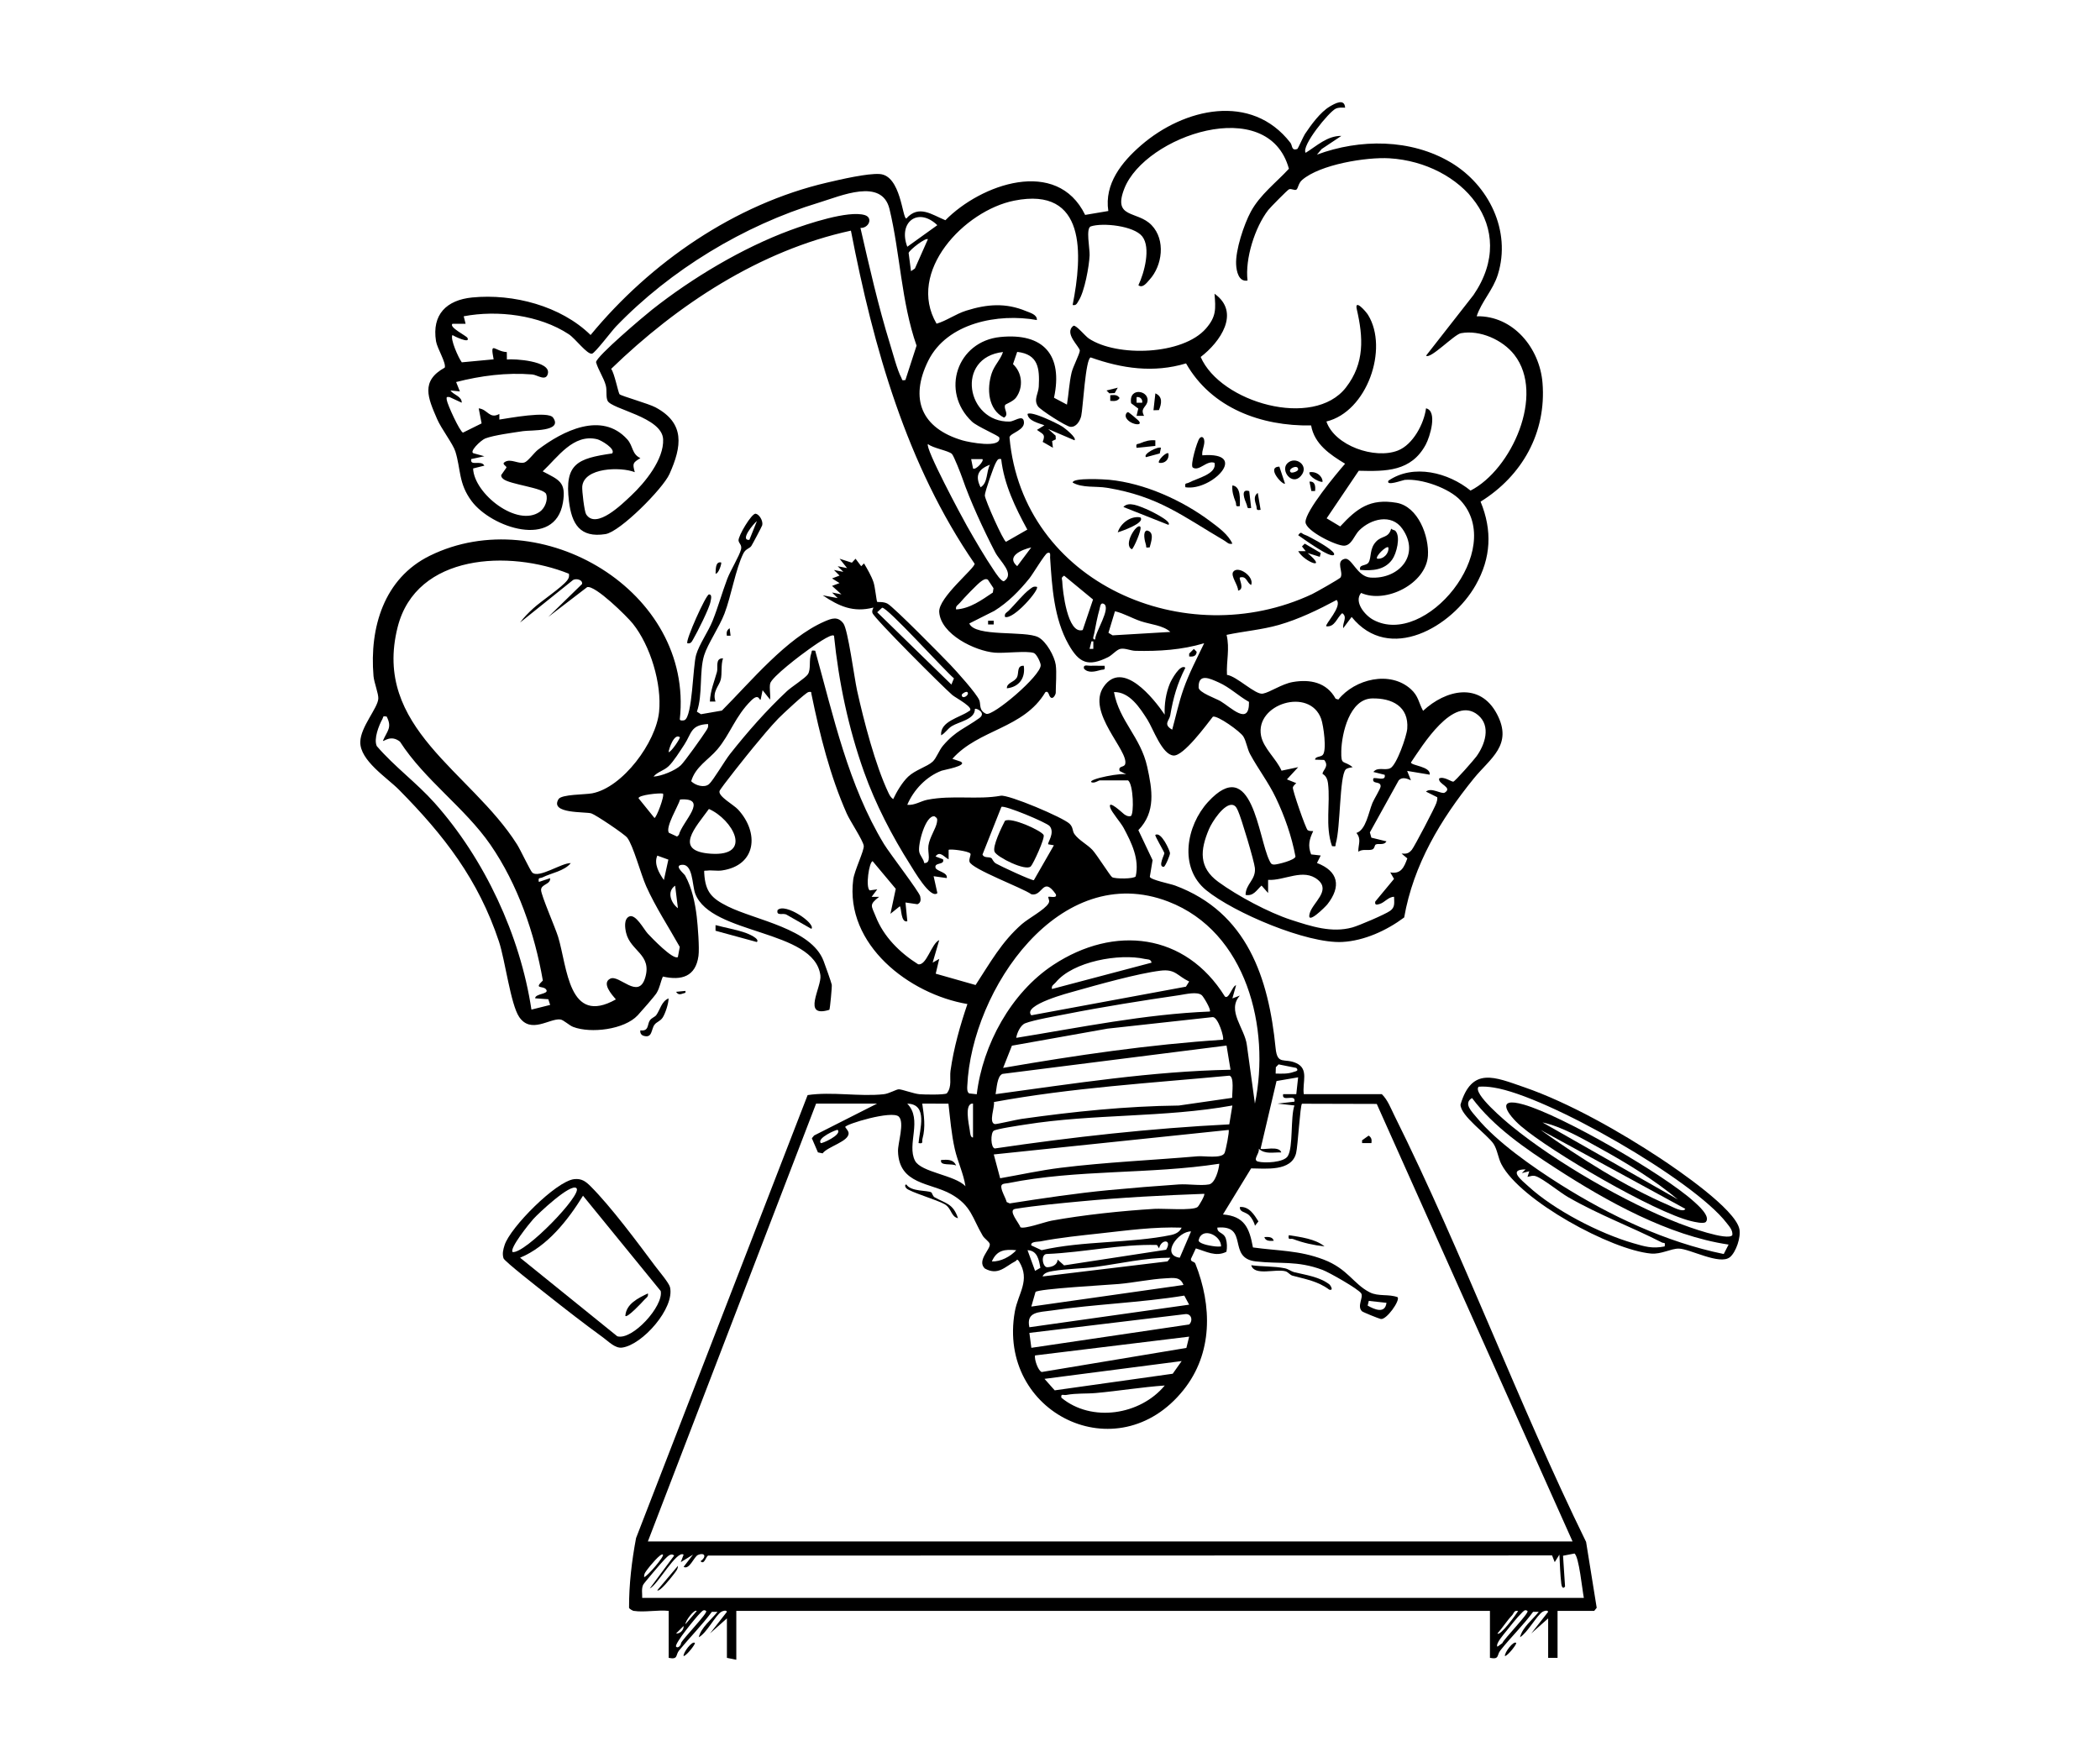 <?xml version="1.0" encoding="UTF-8"?>
<svg id="Capa_1" xmlns="http://www.w3.org/2000/svg" version="1.1" viewBox="0 0 520.85 437.11">
  <!-- Generator: Adobe Illustrator 29.1.0, SVG Export Plug-In . SVG Version: 2.1.0 Build 142)  -->
  <path d="M157.2,399.63c-.23-.04-1.11-.5-1.18-.79-.02-5.79.67-11.61,1.74-17.3l42.55-109.88c6.01-.91,12.93.44,18.89-.22,1.35-.15,3.13-1.23,3.73-1.22.8,0,3.65,1.09,5.13,1.22,1.14.1,6.14.2,6.77-.21,1.34-1.66.67-3.8.92-5.61.8-5.68,2.36-11.14,4.19-16.55-14.42-2.44-30.39-14.72-28.32-30.88.29-2.24,2.78-7.27,2.61-8.39-.22-1.4-3.35-6.04-4.21-7.97-4.14-9.35-6.67-19.49-8.73-29.5-.18-.48.22-.82-.75-.66-.69.11-6.52,5.57-7.46,6.53-2.04,2.11-4.37,4.95-6.27,7.24-1.1,1.32-8.17,10.14-8.35,10.8-.36,1.32,3.52,3.4,4.6,4.58,5.29,5.75,4.57,13.86-4,15.11-1.22.18-2.56-.12-3.7.04-.7.1-.75-.27-.69.7.28,4.66,1.91,6.22,5.82,8.17,6.88,3.43,20.71,5.51,23.77,13.52.38,1,1.91,5.26,2.04,5.93.08.39-.43,5.96-.6,6.21-6.97,2.13-1.84-5.66-2.22-8.55-1.53-11.48-27.08-9.94-31.04-20.25-.82-2.14-.5-7.74-3.58-7.13-1.57.31.81,2.15,1.08,2.64,1.67,3.05,2.46,6.72,2.87,10.18.25,2.13.7,7.8.43,9.74-.7,5.14-4.2,6.16-8.83,5.12-.63,1.43-.71,2.65-1.55,4.07-.45.76-3.88,4.67-4.7,5.55-3.31,3.54-11.6,4.54-15.98,2.88-1.04-.39-2.4-1.77-3.23-1.86-2.66-.29-7.27,3.65-10.17-.6-2.13-3.12-3.49-14.1-5.03-18.74-5.12-15.38-13.6-26.32-24.81-37.66-2.95-2.98-9.68-7.23-9.58-11.85.08-3.75,4.34-8.38,4.47-10.73.07-1.24-1.05-3.98-1.19-5.61-1.02-12.02,2.59-24.24,13.96-29.84,27.55-13.57,65.51,8.75,62.01,40.57,0,.41.94.31,1.15.22,2.01-.83,2.06-13.36,2.9-16.21.77-2.64,2.98-5.68,4.1-8.48,1.36-3.4,2.33-6.95,3.62-10.36.79-2.09,3.04-5.75,3.42-7.34.26-1.1-.54-1.45-.62-2.17-.13-1.1,3.27-6.83,4.25-6.66.91.16,1.89,1.81,1.62,2.87-.07.28-2.38,4.64-2.7,5.14-.41.63-1.4.67-1.99,1.87-1.91,3.86-2.99,10.5-4.67,14.9-1.29,3.38-4.16,7.5-5.04,10.34-1.26,4.06-.31,9.76-1.8,13.99l1.01.63,5.19-.9c7.14-7.15,16.04-18.01,25.44-22.1,1.8-.78,3.31-1.36,4.69.48,1.15,1.53,2.72,13.57,3.4,16.64,1.66,7.49,4.51,18.49,7.76,25.34.31.66.59,1.17,1.19,1.61.86-1.83,2.25-4.19,3.73-5.59,1.78-1.68,4.73-2.47,6.07-3.72.95-.89,1.57-2.8,2.56-3.96,3.16-3.71,5.49-4.3,9.01-6.84,1.83-1.32-.8-2.57-1.1-2.26.03,2.61-3.91,3.13-5.75,4.27-1,.62-1.59,1.72-2.63,2.26-.29-3.48,4.58-4.36,6.86-5.96,1.85-.7-3.26-3.32-4.09-4.04-2.35-2.04-19.35-18.99-19.79-20.33-.18-.53.06-.89.24-1.36-4.98,1.29-8.52-.3-12.59-3.04l3.72.7-1.4-1.39,2.33.46-2.33-2.1,1.86-.7-1.86-1.16,1.86-.7-1.39-1.39,2.33.46-1.4-1.39,2.33.46-1.86-2.32,3.05.98.91-.98,1.4,1.86.7-.7c.85,1.44,1.81,3.07,2.35,4.65.4,1.18.74,4.73.92,4.9.09.09,1.57-.13,2.58.45,1.62.92,13.42,12.91,15.59,15.18,1.51,1.58,6.47,7.09,7.15,8.75.43,1.06-.18,2.53,1.7,3.38,1.6.72,13.67-9.5,13.53-12.09-.03-.68-1.03-2.77-1.71-3-1.77-.61-7.28.13-9.71-.08-4.91-.44-13.37-4.54-13.75-10.08-.25-3.59,8.89-10.87,8.78-11.98-16.87-24.51-25.08-53.65-30.68-82.63-22.64,4.92-43.03,18.37-59.47,34.29.83,1.05,1.77,6.02,2.1,6.31.52.45,7.19,2.32,8.89,3.23,7.39,3.95,6.55,9.69,3.47,16.56-1.62,3.61-12.22,14.31-15.87,14.89-6.34,1-8.37-2.54-9.05-8.13-1.14-9.31,2.06-10.63,10.71-11.88.95-1.14-2.78-3.3-3.69-3.52-5.93-1.45-9.8,4.46-13.54,7.96,4.01,2.13,5.91,2.59,5.01,7.81-1.98,11.48-17.73,6.18-22.65-.44-3.27-4.4-2.63-7.82-4.02-12.3-.58-1.87-3.48-5.61-4.53-8.05-2.26-5.24-4.16-9.41,1.9-12.75.39-1.19-1.89-4.78-2.17-6.56-1.06-6.62,2.62-10.21,8.98-10.84,10.16-1,21.99,2.09,29.36,9.31,14.81-17.97,35.75-32.48,58.67-37.81,3.26-.76,9.97-2.34,13.05-2.12,5.27.38,5.59,11.05,6.59,11.03,3.11-3.5,6.31-.95,9.69.43,8.78-8.93,27.66-15.7,34.66-1.32l5.75-.97c-1.03-6.75,3.35-12.17,8.15-16.32,10.61-9.18,27.34-13.1,37.01-.61.56.72.2,2.03,1.69,1.56.2-.06,1.5-3.09,1.9-3.7,1.52-2.28,3.82-5.46,6.19-6.86,1.21-.71,3.65-2.12,3.79.3-.79-.03-1.56-.1-2.32.24-1.66.74-8.65,9.33-7.46,10.95,2.75-1.7,5.35-4.24,8.85-4.19l-4.89,3.26-1.17,1.39c10.62-3.96,23.32-3.97,33.24,1.96,9.39,5.61,15,16.95,11.64,27.77-1.19,3.86-4.08,6.74-5.26,10.36,9.1-.17,15.64,7.93,16.33,16.53.99,12.34-5.04,23.05-15.36,29.46,2.94,7.15,2.6,13.96-1.2,20.68-5.87,10.4-21.46,19.48-30.78,7.92l-2.09,2.79c-.25-1.31,1.16-2.77-.24-3.72-1.34,1.08-1.8,3.51-3.96,3.25-.45-.41,4.06-4.94,2.56-6.53-4.55,2.43-9.34,4.76-14.32,6.19-4.28,1.22-8.65,1.55-12.97,2.47.83,3.47-.08,6.47.1,9.92,2.44.33,7.05,5.01,8.89,4.66s4.67-2.4,7.42-2.88c4.29-.75,8.41.06,10.64,4.14l.68.2c4.08-5.08,12.81-7.26,17.99-2.56,1.9,1.73,1.88,3.27,3.02,5.36,5.63-5.24,14.09-7.24,18.32.8,4.05,7.69-1.68,10.98-5.74,15.98-8.22,10.13-14.98,21.41-17.27,34.48-4.34,3.23-9.89,5.79-15.36,6.08-8.75.45-26.87-7.24-33.75-12.85s-4.88-16.04.44-21.86c11.03-12.06,12.46,8.95,15.26,14.54.3.59.4.96,1.17.97s5.14-1.08,5.28-1.99c-.94-5.01-2.67-9.96-4.86-14.55-1.86-3.9-4.39-7.14-6.39-10.85-.75-1.39-.92-3.13-1.68-4.38s-6.39-5.27-7.55-4.92c-1.61,2.04-7.3,9.84-9.78,9.64-2.84-.23-5.03-6.63-6.46-8.89-1.85-2.91-4.42-6.95-8.3-6.85,1.32,7.19,6.62,11.14,8.25,18.55,1.25,5.69,2.19,11.17-2.2,15.7l3.53,7.45-.69,4.14c.25.76,5.08,1.71,6.27,2.15,17.91,6.66,23.21,22.98,24.93,40.33.43,4.34,2.17,2.37,5.13,3.73,3.21,1.47,1.45,4.76,1.86,7.69h19.35c1.45,1.4,2.21,3.47,3.11,5.28,17.05,34.29,30.67,71.31,47.56,105.8l2.63,16.34-.62.77h-9.09v11.65h-2.33v-9.79l-4.19,3.73,4.19-5.36c-.14-.52-1.06-.21-1.4,0-1.34.81-3.84,5.32-5.58,6.3.58-2.42,3.12-4.36,4.65-6.3h-1.4c-2.48,3.38-5.54,6.3-8.13,9.58-.93,1.18-.18,2.31-2.58,1.84v-11.65h-186.92v12.12l-2.33-.47v-9.79l-4.19,3.73,4.19-5.36c-.14-.52-1.06-.21-1.4,0-1.44.87-3.67,5.36-5.58,6.3.58-2.42,3.12-4.36,4.65-6.3h-1.4c-2.51,3.36-5.47,6.35-8.13,9.58-.93,1.13-.16,2.33-2.58,1.84v-11.65c-2.65-.3-6.1.41-8.62,0ZM309.39,69.6c-2.17.37-2.72-2.32-2.8-3.98-.19-3.54,1.94-9.96,3.65-13.12,2.29-4.23,6.34-7.26,9.44-10.64-5.14-18.69-35.69-8.15-40.81,4.9-2.97,7.58,3.2,5.4,6.75,9.09s2.65,10.05-.48,13.5c-.68.75-1.72,2.24-2.79,1.41,1.46-3.06,3.15-9.31.95-12.12-2.06-2.62-9.78-3.46-12.75-2.48-1.3.43-.23,5.48-.3,7.17-.11,2.73-1.26,9.02-2.72,11.26-.4.62-.55,1.26-1.49,1.07,2.47-12.44,3.48-29.47-14.48-25.89-12.36,2.46-26.81,17.62-19.27,30.53,2.52-.74,4.71-2.41,7.39-3.25,5.14-1.61,9.76-1.98,14.82.13.97.4,2.78.86,2.67,2.21-9.59-1.73-22.27.67-26.95,10.11s-1.7,16.75,8.52,19.75c1.47.43,9.68,2.09,9.11-.71-.09-.47-5.42-2.67-6.78-3.95-7.92-7.5-3.67-19.92,7.02-20.99,10.77-1.08,15.59,4.51,13.33,15.07l3.21,1.7c.43-2.61.55-5.36,1.15-7.94.34-1.46,1.96-4.52,2.04-5.43s-4.09-4.37-1.55-6.2c.71-.15,2.89,2.58,3.8,3.18,6.95,4.62,23.3,4.13,29.05-2.5,2.59-2.99,2.41-4.87,2.11-8.62,6.56,4.67,1.37,12.03-3.43,15.69,4.87,11.27,27.96,17.96,36.02,7.58,4.7-6.05,4.3-12.48,2.7-19.4-.63-2.74,2.25.51,2.8,1.4,5.15,8.38-.26,24-10.34,26.43,2.07,6.02,11.99,9.43,17.71,7.21,3.75-1.45,6.5-6.64,7-10.48,2.92.67.99,7.05-.08,9.02-3.62,6.68-9.85,6.64-16.61,6.47l-7.96,11.8,3.36,2.02c4.14-4.49,7.41-6.99,13.94-5.88,5.4.91,8.15,8.31,7.82,13.16-.48,6.92-10.42,11.94-16.58,9.21-1.84,2.22.94,5.55,3.03,6.67,12.91,6.98,32.97-17.34,21.67-29.59-2.86-3.1-9.75-5.51-13.9-5.12-.48.05-4.73,1.66-4.01.19,6.22-4.25,14.87-2.01,20.36,2.46,10.14-5.18,18.57-23.82,10.86-33.69-2.9-3.71-8.52-6.23-13.25-5.35-1.67.31-7.59,6.53-8.64,5.57l11.76-15.04c11.53-16.86-3.04-32.84-20.83-33.92-5.72-.35-17.28,1.53-21.69,5.39-.91.79-.98,2.08-1.39,2.37-.44.31-1.22-.32-1.86-.06-.34.14-4.67,4.52-5.14,5.14-3.32,4.3-5.78,12.12-5.13,17.48ZM224.55,94.31l2.78-8.57c-3.79-10.79-4.09-23.04-6.71-33.88-1.89-7.82-12.09-3.24-17.5-1.6-18.62,5.63-36.88,16.73-50.36,30.75-1.01,1.05-5.15,6.53-5.91,6.72-1.19.3-4.12-3.72-5.77-4.81-7.24-4.78-17.71-6.06-26.07-4.46l.47,1.86h-3.26c-.96.86,3.46,2.97,3.72,3.5.81,1.62-3.64-.58-3.72-.7-.64.89,1.51,5.73,2.32,6.76l7.89-.74c-.93-4.8.24-1.95,3.27-1.8l.02,1.84c1.96-.22,10.79.38,10.18,3.43-.43,2.14-2.64.39-3.88.28-6.39-.52-12.74.31-18.89,1.88l.93,2.33-2.33-.23c.77,1.12,2.83,1.43,2.79,3.03l-3.02-1.4c-.75-.07-.79-.05-.7.69.14,1.12,3.25,7.91,4.03,8.13l4.62-2.29-.72-3.73c2.25.23,2.63,2.74,5.12,1.39v1.39c2.21-.31,12.09-2.22,13.32-.49,2.54,3.56-5.54,3.07-7.43,3.36-2.49.38-7.2.99-9.37,1.81-1.12.43-4.33,3.53-2.77,3.72l2.53.7-3.26.7c-.35,1.91,2.47.12,3.26,1.63l-2.79.7c.22,6.26,10.97,14.71,16.56,10.73,1.23-.88,2.07-2.91,1.56-4.37-.54-1.57-9.17-2.4-10.67-3.78-.29-.27-.52-.51-.48-.94l1.31-1.87c0-.45-1.34-.85-.36-1.41,1.5-.86,3.3.6,4.8.16.86-.25,2.44-2.46,3.38-3.18,6.07-4.62,15.78-9.6,22.13-2.57,1.5,1.66,1.1,3.67,3.26,4.66-1.91,1.18-1.97,1.3-1.39,3.49-3.5-1.38-12.62-1.17-13.03,3.56-.09,1,.52,6.18.96,6.88,2.47,3.92,9.03-2.62,11.15-4.61,3.41-3.2,8.18-8.98,7.95-13.99-.26-5.54-12.79-7.42-13.78-9.56-.47-1.02-.11-2.51-.43-3.76-.49-1.91-1.88-3.85-2.43-5.8.08-1.46,11.87-11.43,13.87-13.01,9.95-7.87,22.41-15.34,34.33-19.74,4.2-1.55,14.33-4.97,18.43-3.75,2.16.64,1.02,3.29-1.05,3.19,2.2,9.6,4.41,19.34,7.32,28.77.68,2.18,1.83,6.59,2.81,8.37.3.54-.02.79,1.04.59ZM225.03,61.21l7.45-5.35c-4.73-4.56-9.78-.8-7.45,5.35ZM230.14,59.35c-.5-.49-4.46,2.54-4.78,3.39l.59,4.53.97-.66,3.22-7.27ZM248.79,87.32c-11.94,1.34-9.1,17.5,1.65,17.26,1.05-.02,3.11-1.68,3.47-.22.6,2.39-3.35,2.98-3.53,4.14,3.23,36.17,43.67,53.61,75.04,38.89.87-.41,6.84-3.79,7.06-4.13.82-1.3-1.3-4.02,1.01-4.62,1.78-.46,3.05,4.42,6.44,4.64,7.06.46,12.44-5.65,7.88-12.12-2.68-3.81-7.81-2.47-10.7.42-1.22,1.22-1.85,3.7-3.71,3.79s-9.58-3.63-9.6-5.87c-.03-2.74,7.68-12.02,9.82-14.46-3.72-2.26-7.62-4.85-8.43-9.5-12.34.22-24.71-4.28-31.02-15.39-8.05,2.42-15.88,1.28-23.65-1.48-1.29.27-1.92,12.66-2.35,14.52-.29,1.23-1.24,2.85-2.71,2.69-1.07-.11-7.42-4.18-8.03-5.09-1.12-1.67.12-3.16.21-4.87.23-4.51-.07-8.02-5.35-8.63l-1.04,3.04c2.32,2.13,2.63,5.77.74,8.32-.7.94-2.54,1.59-2.66,1.78-.55.93,1.09,2.4-.31,3.17-3.98-2-4.3-7.17-3.06-10.97.68-2.06,2.18-3.36,2.82-5.33ZM236.09,112.6c-.88-.83-4.72-1.41-5.94-2.45-.76,1,8.38,18.03,9.7,20.36,1.98,3.48,4.46,7.75,6.69,11.03.36.53,1.8,2.79,2.47,2.64,2.8-1.84-1.02-4.94-2.16-7.14-2.93-5.64-6.26-12.88-8.16-18.41-.34-1-2.12-5.57-2.59-6.02ZM243.66,113.89h-2.79s.47,2.33.47,2.33c.67.47,2.82-1.9,2.32-2.33ZM248.32,113.89c-.85-.18-.92.23-1.28.81-.53.83-2.82,7.42-2.78,8.21.06,1.16,4.61,11.35,5.26,11.49l5.28-3.02c-2.97-5.46-5.77-11.21-6.48-17.49ZM245.53,115.29c-2.93,1.1-3.74,2.75-2.32,5.59,1.85-1.09,1.37-3.85,2.32-5.59ZM185.86,133.93l1.87-4.66c-.77.56-4.34,4.84-1.87,4.66ZM255.78,135.8c-2.27.5-6.39,2.22-3.49,4.65l3.49-4.65ZM261.85,164.93c.27,1.94,0,4.9,0,6.99,0,.2-.52,1.49-1.16,1.16s-.49-1.81-1.4-1.39c-5.4,9.11-16.52,9.16-23.08,16.55l2.07.7c1.84,1.01-4.16,2.03-4.72,2.24-3.82,1.44-6.96,4.76-8.54,8.47,1.82.19,3.34-.94,5.02-1.26,6.25-1.21,12.41.06,18.17-.99,1.91-.35,15.52,5.41,17.08,6.96.94.94.63,1.73,1.19,2.54,1.08,1.53,3.17,2.56,4.46,3.93,1.08,1.15,4.43,6.49,4.89,6.77.76.46,5.4.46,5.85-.2.96-4.29-1.01-8.32-2.98-12-.76-1.42-2.97-3.87-3.34-5.06-.69-2.25,3.23,1.51,3.47,1.66.57.36.92.6,1.65.44.82-.55.64-7.86-.69-8.85h-6.99c-.36,0-1.34.8-2.1.46-1.04-.78,8.16-2.57,8.85-1.86l-1.86-.93c-.4-1.35,1.1-.83,1.37-1.68,1.02-3.29-9.74-12.91-5.3-19.26,4.71-6.73,12.38,2.94,15.11,6.96-.11-2.6.3-5.36,1.31-7.78.36-.85,2.53-4.88,3.82-3.87-2.05,4.05-3,7.41-3.76,11.85-.23,1.31-1.83,2.2.49,3.53.91-3.31,1.65-6.8,2.79-10.04,1.39-3.96,3.34-7.64,5.14-11.4-5.62,1.67-11.19,2.01-17.03,1.88-1.24-.03-2.49-.69-3.68-.5-.96.15-2.06,1.54-3.1,2.06-4.99,2.49-7.23,1.45-9.82-3.14-3.64-6.44-4.11-14.33-4.58-21.53-.03-.52.26-1.54-.69-1.15-.64.27-3.58,5.21-4.44,6.28-2.51,3.11-5.29,5.95-8.71,8.07l-6.2,3.12c1.4,3.45,13.79,1.7,17.1,3.41,1.99,1.03,4.03,4.72,4.34,6.85ZM141.11,142.33c-14.64-5.92-37.85-5.06-42.48,13.22-6.34,25.02,18.17,35.8,29.62,53.94.83,1.31,3.26,6.49,3.76,6.96,1.67,1.54,7.31-2.45,9.56-2.33-1.66,1.99-4.75,2.41-6.99,3.52-.67.33-1.17-.11-.93,1.14l2.79-.93c.17,1.59-2.26,1.45-2.24,2.94.02,1.33,3.54,9.36,4.23,11.62,2.3,7.55,2.54,22.14,14.32,15.51-1.01-1.18-3.6-4.07-1.38-5.15s6.95,5.34,8.64-.19c1.78-5.84-3.63-6.59-4.72-11.18-.28-1.19-.59-3.37.73-4.03,1.62-.8,3.66,3.18,4.65,4.24s6.29,6.6,7.46,5.81l.47-2.52c-2.79-4.99-5.97-9.8-8.32-15.03-1.3-2.88-3.24-10.19-4.72-12.07-.71-.91-7.77-5.65-8.89-6.02-1.42-.47-10.39.18-8.15-3.53.74-1.23,6.58-1.11,8.35-1.45,7.59-1.45,15.84-12.67,16.6-20.22.7-6.95-2.15-16.43-6.53-21.89-1.44-1.79-9.32-9.57-11.31-9.04l-9.65,7.4,8.38-8.17c.24-1.1-1.61-1.52-2.33-.92l-13.05,10.48c.92-1.26,2.11-2.44,3.26-3.5,1.99-1.83,7.1-5.22,8.43-6.96.43-.56.54-.95.44-1.66ZM263.94,142.8c-.91.58-.5.75-.48,1.39.08,2.26,1.28,13.26,5.08,12.1l2.56-7.57-7.16-5.91ZM245,143.79c-.57-.33-1.12.06-1.59.38-.96.64-4.47,4.33-5.34,5.38-.43.53-1.13.75-.93,1.63,3.45-.2,6.37-2.35,9.11-4.19l.16-1.08-1.4-2.12ZM271.63,158.63c-.09-1.71,4.12-7.9,2.1-8.85-.82-.39-.87.81-1.01,1.3-.51,1.76-1,4.28-1.34,6.13-.09.48-.61,1.53.26,1.42ZM218.79,150.75l-1.22,1.13,18.4,17.94.63-1.54c-2.26-1.88-16.58-17.75-17.81-17.52ZM290.28,156.77c-1.78-1.66-4.95-1.86-7.35-2.67-2.17-.73-4.16-1.93-6.39-2.47l-1.62,5.35,1.03.63,14.34-.85ZM206.84,157.7c-.64-.68-5.37,2.77-6.2,3.35-1.79,1.25-9.32,6.92-9.63,8.55-.23,1.2.13,2.7-.01,3.95l-1.86-2.33-.48,2.33c-.37.37-.34-1.74-2.34.22-3.98,3.93-5.2,8.34-8.39,12.12-2.22,2.62-5.44,4.29-6.5,7.91,1.01,1.03,3.24,1.72,4.42.72,1-.85,3.95-5.88,5.17-7.42,4.36-5.52,9.04-10.85,14.17-15.66,1.11-1.04,4.56-3.23,5.17-4.16.84-1.28.2-3.49.85-5.21.24-.64-.15-.8.98-.65,4.54,16.34,8.19,33.32,17.06,47.97,1.37,2.25,8.74,11.83,8.98,12.96.17.83.2,1.58-.69,1.96l-2.96-.43.46,4.66c-1.68.44-1.41-3.39-1.87-3.72l-2.32,1.86,1.32-6.19-5.74-6.86c-.88.2-1.8,6.49-.72,7.25l1.87-.26-1.4,1.86h1.86c-2.57,1.99-1.91,2.17-.86,4.83,1.98,5.07,6,9.03,10.53,11.89,2.11.44,3.28-5.15,5.24-5.99l-1.63,5.59,1.63-.93-.87,3.67,9.89,2.81c3.6-5.5,6.46-10.73,11.48-15.11,1.65-1.44,5.6-3.52,6.58-5.11.41-.66.02-1-.05-1.64.26-.21,2.38.51,1.87-.69-3.22-4.61-3.25.72-6.06.03-2.15-1.56-14.87-6.27-15.33-8.07-.19-.73.44-1.72.22-2.02-.47-.64-5.09-1.22-5.4-.91v2.33c-1.05-.45-2.14-2.25-3.25-.7l1.86.7c.5,1.5-2.21.68-1.86,2.09.22.9,3.1,1.11,2.79,2.57l-3.26-.46.93,4.19c-1.69,1.6-5.89-5.73-6.72-7.03-4.52-7.12-8.64-15.08-11.47-23.03-3.88-10.88-6.28-22.32-7.45-33.8ZM271.17,160.96v-1.86s-.46,0-.46,0l-.47,1.86h.93ZM309.77,174.11c-2.61-1.46-4.75-3.6-7.52-4.83-2.13-.95-5.08-2.41-4.96,1.28.04,1.24,4.24,2.68,5.43,3.38,2.57,1.52,7.17,6.3,7.06.17ZM239.93,171.69c-.27-.27-1.39.39-1.39.7,0,1.29,2.09,0,1.39-.7ZM343.42,192.2l-2.79-.7c1.08-1.35,2.85-.28,4.19-.93,1.58-.76,4.07-7.96,4.21-9.8.42-5.52-3.76-7.62-8.72-7.51-5.55.12-7.54,8.61-7.64,13.09-.08,3.74.55,2.1,2.82,3.97-.52.09-1.42.2-1.75.59-1.52,1.76-1.26,14.48-2.43,18.31-.2.67.27.82-.94.68-1.76-5.05-.38-10.48-.99-15.57-.25-2.06-1.37-2.24-1.36-2.39.06-.93,1.72-1.82.41-3.42l-2.26-.07c.01-.83,1.33-.61,1.88-1.15,1.09-1.07.21-7.35-.37-8.98-2.86-7.93-16.43-3.7-14.91,4.19.6,3.13,3.85,5.79,5.08,8.67l4.13-.87-2.79,3.03,2.31.93c-.3.3-.73.65-.84,1.06-.16.57,3.2,10.27,3.67,10.6.35.25.94.24,1.38.24-.96,1.99-1.39,3.59-.52,5.78l2.38.27-.93,1.86c5.34,2.05,6.06,5.82,2.57,10.27-.37.47-5.35,5.53-4.36,2.17.78-2.65,5.26-5.56,2.03-8.25-3.6-3-8.28.25-12.36,0v3.26s-1.63-1.85-1.63-1.85c-1.24,1.14-2.01,2.7-3.96,2.32.04-2.78,2.6-3.74,2.31-6.7-.17-1.7-3.38-12.41-4.15-14.06-.3-.65-.51-1.3-1.28-1.55-2.16-.54-5.22,4.25-5.96,6.01-2.2,5.2-2.57,9.49,2.31,13.06,4.77,3.48,12.47,7.61,18.07,9.43,4.99,1.62,10.07,3.29,15.18,1.88,1.63-.45,8.13-3.23,9.39-4.13s.98-2.02.96-3.47c-1.42,0-2.3,1.4-3.58,1.78-.68.2-1.27.34-1.08-.61l4.65-5.61-.93-1.62c2.67.51,3.44-1.3,4.23-3.47l-1.43-1.19c1.22.09,1.77-.02,2.55-.95.61-.73,5.78-10.59,6.09-11.62.14-.47.29-.91.21-1.41l-2.8-1.4c1.38-1.15,3.89.75,4.67.25,2.06-1.33-1.75-2.09-1.4-3.51,1.13-.59,3.02.83,3.5.8.42-.03,5.17-5.46,5.74-6.25,2.1-2.89,3.71-7.51.41-10.27-6.12-5.12-13.87,7.7-16.64,11.75.04.81,4.96.97,4.65,3.03l-5.59-.93.93,2.33c-.98-.44-2.14-.91-3.02,0l-7.16,12.92.37,1.31,3.74.91c-.63,1.1-2.02.41-2.69.81-.25.15-.24,1.02-.85,1.22-.97.32-2.38-.21-3.44.54-.04-1.83.84-3.07-.47-4.65,2.37-.75,3-5.07,3.98-7.45.39-.94,1.98-3.5,2.02-4.06.12-1.51-2.23-.41-1.8-2.02.53-.4,3.27.87,2.8-.93ZM95.89,177.75c-1.06-.2-.74.06-1.03.59-.89,1.6-2.22,4.97-1.41,6.74,4.38,5.1,9.87,9.09,14.34,14.1,12.41,13.92,21.22,32.83,24.02,51.27l4.64-1.16-.45-1.41-3.27-.23c0-1.19,3.39-1,2.79-2.09-.67-1.21-3.32,0-.88-2.32-2.03-11.73-6.22-23.86-13-33.69-6.35-9.19-16.29-16.03-22.44-25.57-2.28-1.81-3.99.04-4.23-.2,1.04-2.49,2.37-3.23.92-6.06ZM175.6,179.61c-4.34.21-4.05,2.33-5.86,5.09-.99,1.5-2.7,4.25-3.93,5.39s-2.73,1.36-3.72,2.56c1.93-.1,5.35-1.47,6.76-2.8.97-.92,5.4-7.16,6.31-8.6.36-.57.59-.92.45-1.65ZM168.62,182.88c-1.39-1.1-2.75,2.9-2.79,3.72.74-.1,2.98-3.58,2.79-3.72ZM164.42,196.86c-.91-.18-6.06.34-6.05,1.16l3.95,4.89c.48,0,2.59-5.55,2.1-6.05ZM165.89,206.58l2.04.94.44-.4c.87-3.35,7.62-9.3.31-8.79-.48,1.66-3.69,6.84-2.79,8.25ZM260.32,204.91c-.7-.85-11.22-5.26-11.95-4.74l-4.69,11.82c.39.92,1.55.5,2.18.86.27.16.44.94,1.18,1.37,1.08.63,8.79,4.22,9.38,4.13l4.97-8.66-1.4-.24c-.29-.37,1.76-2.81.34-4.54ZM175.83,200.68c-3.22,4.47-9.01,10.46.48,11.1,10.61.71,5.39-8.52-.48-11.1ZM229.22,214.1c1.92.07.8-2.5,1.05-4.31.29-2.1,1.87-4.24,2.12-5.82.12-.8.12-1.01-.6-1.47-2.28-.35-4.18,7.04-3.8,8.82.21.99,1.09,1.75,1.23,2.77ZM165.76,213.24l-2.73-.99c-.91,2.05.45,4.38,1.63,6.06l1.11-5.06ZM168.14,225.3l-.69-5.59c-2.11,1.42-1.07,4.27.69,5.59ZM311.25,273.77c3.87-18.73-2.05-42.61-21.45-50.1-26.93-10.4-48.81,21.78-49.89,45.7-.03.62-.1,1.49.46,1.87l1.89.21c1.48-12.29,8.5-25.19,18.97-32.08,15.15-9.97,32.77-7.93,42.57,7.83,1.01.82,1.85-2.69,2.78-2.79l-.92,3.26,1.86-.7c-3.33,3.75,1.19,8.06,1.73,12.26l2,14.54ZM285.62,238.81c-.19-.95-.97-.77-1.64-.92-6.34-1.43-17.83.57-22.14,5.82-.43.53-1.13.75-.93,1.63l24.7-6.53ZM294.94,243.48c-2.98-1.4-3.37-3.14-7.1-2.69-5.66.69-15.67,3.52-21.43,5.14-.99.28-12.94,3.37-10.62,5.93l38.35-7.1.8-1.28ZM298.07,246.88c-1.14-.97-4.02-.24-5.57-.01-8.93,1.3-19.12,2.92-27.96,4.67-2.54.5-8.19,1.48-10.28,2.31-1.15.46-2.04,2.39-2.21,3.61,15.92-2.58,31.86-5.88,48.01-6.53.41-.4-1.56-3.69-1.99-4.05ZM303.33,257.92c.37-.38-1.19-5.67-2.56-5.61l-26.06,2.86-23.73,4.23-2.18,5.51c18.04-3.12,36.25-5.8,54.54-6.99ZM304.21,259.37l-55.56,7.03c-1.37.5-1.45,3.73-1.72,5.03,19.35-2.62,38.68-5.69,58.27-6.06l-.99-6.01ZM321.51,264.92l-4.39-.88-.68.7-.05,1.58c1.49.03,3.05.12,4.48-.41.49-.18,1.35-.24.65-.98ZM305.61,272.33c-.05-1.16.57-5.19-.69-5.49-19.49,1.83-39.17,3-58.4,6.54.24,1.26-1.37,5.09.21,5.47.36.09,5.45-1.12,6.56-1.27,12.95-1.83,25.98-3.18,39.09-3.33l13.24-1.91ZM321.98,267.25l-5.37.92-3.95,16.79c.43.41,4.64-.84,5.13.93-2.01-.09-3.98.54-5.59-.93.32,1.1-1.65,2.79-.17,3.19,1.57.43,6.39.25,7.37-1.35,1.38-2.25.63-9.6,1.65-12.57l-4.19-.46,4.19-.48c.43-2.12-3.24.27-2.8-1.86h3.26s.46-4.19.46-4.19ZM217.56,273.77h-15.15l-41.72,108.61h229.34l-48.56-108.53-18.55-.05c-.46.45-1.01,10.5-1.46,12.28-1.17,4.6-7.57,3.77-11.15,3.76l-6.99,11.43c5.37.41,6.57,3.41,7.44,8.18,6.26.87,11.48.7,17.51,3s7.38,6.05,11.45,8.13c2.15,1.1,4.74.37,6.94,1.22.6.88-2.78,5.66-4.19,5.4-.48-.09-4.44-1.69-4.66-1.91-1.32-1.28.42-3.45-.2-4.44-.69-1.1-8-5.24-9.59-5.83-6.33-2.36-10.44-1.41-16.54-2.1-7.25-.82-1.56-9.11-9.55-8.39-.04,1.5,1.58,1.06,2.12,2.77.31,1,.33,2.19.14,3.22-2.65,1.36-5.05-.1-7.59-.83l-1.21,2.58c-.14.82.84.58,1.09,1.2,4.15,10.46,4.37,22.21-2.96,31.36-16.35,20.42-46.27,5.7-41.82-19.45.82-4.61,3.93-7.76,1.05-12.47-.58-.79-.49-.25-.94-.02-2.48,1.27-4.26,3.65-7.57,1.77-2.02-2.01,1.56-4.83,1.24-6.09-.15-.58-1.31-1.3-1.74-2.03-2.6-4.38-2.77-7.45-7.86-10.32s-12.93-2.33-13.15-10.63c-.05-2.08,1.68-7.12.2-8.59-1.66-1.64-13.26,1.88-13.29,2.57,0,.15.77.87.83,1.47.21,2.1-5.17,3.35-6.44,5.07l-1.16-.24-1.51-3.5.56-.69,15.64-7.92ZM227.82,283.56c.26-3.34,2.45-9.68-2.8-9.78,3.88,3.98-.18,10.08,1.92,14.15,1.51,2.92,9.96,3.56,12.52,6.35-.49-3.2-1.92-6.04-2.65-9.24-.85-3.77-1.13-7.42-1.57-11.25l-6.5-.02c.42,2.94.87,5.78.06,8.71-.22.8.34,1.3-.99,1.08ZM241.33,273.77c-2.2-.16-1.05,5.02-.8,6.63.07.48.13,1.86.8,1.76v-8.39ZM305.66,274.24c-16.97,3.06-34.37,2.02-51.43,4.74-1.33.21-7.14,1.06-7.78,1.54-.78.59-.77,4.13.28,4.38,19.26-2.84,38.71-5.01,58.16-5.98l.77-4.68ZM207.77,280.3c-.19-.21-5.31,2.05-4.19,3.26.19.21,5.31-2.05,4.19-3.26ZM304.73,280.3l-58.25,6.08,1.58,5.91c4.98-.87,9.98-1.98,15.01-2.6,11.23-1.39,22.7-1.88,33.97-2.85,1.62-.14,5.93.64,6.67-.79.3-.59,1.27-5.48,1.02-5.74ZM302.4,288.69c-17.13,2.65-35.32,1.37-52.31,4.8-.78.16-1.85.03-1.75.99.13,1.26,1.01,2.49,1.34,3.71l.75.34c8.2-1.28,16.44-2.52,24.71-3.31,5.7-.54,11.55-1.01,17.25-1.4,2.27-.15,5.43.37,7.46,0,1.55-.29,2.46-3.7,2.56-5.13ZM298.67,296.15c-10.14.37-20.4.9-30.53,1.86-5.37.51-11,1.02-16.32,1.87-1.97.32.98,3.54,1.26,4.56.94.55,6.16-1.35,7.74-1.63,7.84-1.43,17.53-2.45,25.51-2.93,2.22-.13,9.54.5,10.71-.47.32-.26,1.93-2.99,1.63-3.26ZM293.08,304.54c-6.79-.25-13.52.69-20.26,1.43-4.66.51-9.95,1.04-14.78,1.98-.69.13-2.49,0-2.25,1l2.55,1.18c10.2-2.36,22.09-1.68,32.14-3.77,1.08-.23,2.14-.75,2.6-1.83ZM295.41,305.48c-3.13-.1-7.59,5.86-2.8,6.52l2.8-6.52ZM302.86,309.2c0-2.83-4.76-4.92-5.56-1.59-.19.79,2.19,1.28,2.75,1.38.95.17,1.85.32,2.82.21ZM289.23,310.02c1.59-2.64-1.22-2.71-1.75-.35l-.52-.83c-9.09-.24-18.11,1.84-27.21,2.23-1.75-.08-1.18,3.32-.01,3.29s2.49-.54,2.58-1.89l1.6,1.43,25.31-3.88ZM252.06,310.14c-2.87-.28-4.83-.04-6.06,2.79,2.17.08,4.6-1.2,6.06-2.79ZM256.72,315.26l1.32-.75c-.36-1.98-.74-4.29-3.19-4.38l1.87,5.12ZM290.28,312c-6.24,0-12.33,1.43-18.47,2.27-3.38.46-7.33.46-10.62,1.03-.87.15-2.27.37-2.61,1.35l31-3.74.7-.91ZM255.79,324.12l37.74-5.36c-.78-2.1-2.48-1.75-4.44-1.65-3.78.2-7.86,1.08-11.63,1.41-2.67.24-19.97,1.18-20.63,1.98l-1.04,3.62ZM294.94,323.65l-1.21-2.25c-10.84,1.77-22.18,2.11-33,3.71-3,.44-6.27.22-5.42,4.14l39.62-5.6ZM343.88,323.19l-4.39-.48-.28,1.17c1.66.94,4.31,2.13,4.67-.69ZM255.81,334.35l39.14-5.79c1.04-1.04.5-2.84-1.11-2.55l-38.53,4.64.49,3.7ZM294.94,331.58l-38.22,4.66c-.25.94.8,3.91,1.67,4.11l35.86-5.97.69-2.8ZM293.08,337.64l-34.02,4.41,2.53,2.85,29.27-4.12,2.22-3.14ZM288.88,343.7c-5.68.4-11.35,1.34-17.02,1.86-2.58.23-4.71,0-7.44.49-.65.12-1.37-.45-1.17.68,7.5,6.2,19.56,4.31,25.63-3.02ZM392.83,396.37c-.38-1.83-1.2-10.31-2.33-10.99l-2.83.55.5,7.64c-.56.74-.85,0-.93-.69-.27-2.29-.36-4.91-.47-7.23l-1.16,1.87-.66-1.67-209.34.04c-.58.35-.93,2.37-1.86,1.4,1.51-1.05,1.14-2.27-.63-1.56-.98.4-2.13,3.79-3.57,2.96l2.33-3.03-3.03,1.86.7-1.86c-1.7-1.21-6.51,7.63-8.39,8.39l6.05-8.16c-.83-.78-1.74.33-2.35.92s-5.17,5.94-5.34,6.32c-.47,1.03-.2,2.18-.24,3.26h233.54ZM164.42,385.65c-.52-.51-3.34,2.98-3.72,3.5-.46.63-1.05,1.23-.93,2.09.86-.25,5.07-5.18,4.65-5.59ZM172.81,399.64c-.6-.56-2.91,2.56-2.79,3.26l2.79-3.26ZM175.14,399.64c-.65-.56-1.16.23-1.53.58-.79.73-6.47,7.63-5.92,8.27.46.53,1.25-.4,1.21-.87.32-.97,6.76-7.53,6.24-7.98ZM376.52,399.64c-1.03-.25-1.04.59-1.49,1.07-1.32,1.39-2.36,3.08-3.63,4.52.73.66,4.68-4.83,5.13-5.58ZM378.85,399.64c-.65-.56-1.16.23-1.53.58-.88.82-2.99,3.46-3.83,4.54-.5.64-2.64,3.04-2.09,3.73l1.21-.87c.32-.97,6.76-7.53,6.24-7.98ZM167.68,405.22c1,.1,1.98-.93,1.86-1.86l-1.86,1.86Z"/>
  <path d="M429.06,311.86c-2.49,2.06-9.97-2.09-12.68-2.12-1.96-.02-4.35,1.45-6.87,1.23-9.91-.88-32.4-13.14-37.11-22.13-.84-1.6-1.01-3.61-1.94-5.05-1.49-2.29-8.23-6.97-8.22-9.78,2.83-9.48,8.5-6.82,15.79-4.31,11.07,3.81,23.89,11.12,33.69,17.59,4.49,2.97,18.66,12.65,19.69,17.6.42,2.01-.83,5.72-2.35,6.98ZM429.66,306.4c.15-1.21-.74-2.14-1.41-3.01-8.19-10.69-44.5-31.53-57.76-33.6-1.26-.2-2.48-.31-3.75-.21-1.61,1.64,6.82,8.67,8.17,9.77,10.98,8.98,28.37,19,41.58,24.14,1.95.76,12.07,4.45,13.18,2.9ZM428.73,308.74c-14.98-2.22-30.22-10.74-42.85-18.92-7.5-4.86-15.42-10.25-20.78-17.43-2.25,1.33-.03,3.4,1.18,4.87,4.95,6.04,14.06,12.37,20.72,16.57,12.31,7.76,26.2,14.32,40.53,17.25l1.2-2.34ZM378.38,290.09c-4.5,0-.95,2.7.69,4.2,6.42,5.89,17.62,11.68,25.99,14.1,2.91.84,4.71,1.42,7.81.81.22-1.22-.18-.72-.66-.97-7.74-3.96-15.45-6.76-23.25-11.24-2.11-1.21-6.1-4.49-7.93-5.17-.93-.34-1.3-.02-2.18.12l.46-1.39-1.86.46.93-.92Z"/>
  <path d="M142.4,292.51c1.84-.21,2.87.56,4.08,1.77,5.03,5.02,11.67,13.97,16.05,19.84.85,1.14,3.4,4.12,3.65,5.2,1.21,5.19-6.89,14.36-11.92,14.98-1.71.21-3.33-1.53-4.72-2.54-4.7-3.42-9.44-7.1-13.99-10.71-1.45-1.15-10.44-8.15-10.67-8.91-.35-1.17-.08-2.16.27-3.27,1.39-4.38,12.74-15.83,17.24-16.36ZM142.98,294.75c-1.42-1.33-9.52,6.32-10.73,7.68-.91,1.02-5.96,7.27-5.11,8.17,3.17.42,17.41-14.38,15.84-15.84ZM128.99,312l24.11,19.49c3.73,1.09,11.53-7.51,10.77-11.23l-19.27-23.64c-3.73,6.06-8.88,12.61-15.61,15.38Z"/>
  <path d="M170.48,159.57c-.54-.61,4.61-12.09,5.36-12.11.89-.02.46,1.32.39,1.77-.25,1.58-3.29,7.61-4.26,9.27-.38.64-.58,1.25-1.49,1.07Z"/>
  <path d="M158.83,255.6c2.2.29,1.65-1.53,2.38-2.52.44-.59,1.22-.81,1.55-1.25,1-1.38,1.28-3.4,3.06-4.16.03,1.23-.83,3.82-1.49,4.8-.6.88-1.47,1.02-2,1.73-.86,1.16-.49,3.44-2.73,2.74-.58-.18-.89-.73-.77-1.34Z"/>
  <path d="M201.24,230.42l-6.08-3.47c-.87-.61-2.67.44-2.31-1.18,1.88-1.94,9.6,3.41,8.39,4.65Z"/>
  <path d="M179.33,163.3c-.57,1.66-.2,3.74-.56,5.27s-2.17,3-1.31,5.46h-1.39c.12-2.75,1.07-4.87,1.75-7.34.33-1.19-.51-3.43,1.51-3.38Z"/>
  <path d="M187.72,233.69l-10.25-2.8v-1.4c2.42.65,5.27,1.13,7.59,1.97.4.14,3.5,1.4,2.66,2.23Z"/>
  <path d="M286.55,207.12c1.47-.94,3.58,3.89,3.64,4.49.05.5-1.2,3.4-1.54,3.42-1.57.07.2-3.06.14-3.4-.07-.38-2.44-4.35-2.24-4.51Z"/>
  <path d="M253.92,165.16c.45,3.01-1.14,5.26-4.19,5.59-.06-1.45,1.92-1.48,2.54-2.81.47-1.01-.12-2.9,1.65-2.78Z"/>
  <path d="M172.34,407.56c.23.22-2.04,3.17-2.79,3.26-.18-.79,2.12-3.89,2.79-3.26Z"/>
  <path d="M376.05,407.56c.23.22-2.04,3.17-2.79,3.26-.18-.79,2.12-3.89,2.79-3.26Z"/>
  <path d="M178.87,139.53c.16.2-.6,2.8-1.39,2.79.07-.9-.12-3.12,1.39-2.79Z"/>
  <path d="M170.01,245.81v.46c-.97.23-1.62.82-2.33-.23l2.33-.23Z"/>
  <path d="M181.2,157.7h-.93c-.11-.86-.02-1.36.7-1.86l.23,1.86Z"/>
  <path d="M329.77,318.66c.13.11,1.16,1.59-.09,1.26-2.87-2.14-5.9-2.59-9.12-3.47-.6-.16-1.1-.91-1.72-1.08-2.49-.68-7.71,1.24-8.51-1.51,2.67.38,5.74.22,8.33.76.93.19,1.61.79,2.3.96,2.83.69,6.39,1.16,8.81,3.08Z"/>
  <path d="M230.98,295.79c.22.13.34.95.84,1.23,2.7,1.53,4.55,1.48,5.79,5.18-1.8-.4-1.53-2.41-3.3-3.46s-8.73-3.08-9.53-3.98c-.28-.31-.47-.84.01-.94,1.16,1.85,5.22,1.41,6.19,1.97Z"/>
  <path d="M328.5,309.2c-2.58-.29-5.34-.89-7.75-1.82-.67-.26-1.36.45-1.1-.97,2.79.44,6.67.92,8.85,2.79Z"/>
  <path d="M311.26,304.07c-.17-.85-.81-1.97-1.4-2.56-.96-.96-2.47-.74-2.33-2.1,2.3-.14,3.52,1.89,4.59,3.58l-.86,1.08Z"/>
  <path d="M340.16,283.56h-2.33s0-.69,0-.69l1.63-1.16c.72.49.8,1,.69,1.85Z"/>
  <path d="M315.92,307.8c-.87.05-2.05.14-2.33-.92.87-.05,2.05-.14,2.33.92Z"/>
  <path d="M305.66,134.86c-.93.25-1.27-.31-1.88-.68-10.54-6.19-16.43-11.07-29.24-13.18-2.71-.45-6.12.09-8.49-1.29-.02-1.29,8.2-.78,9.07-.69,8.75.85,18.13,5.09,25.1,10.33,2,1.5,4.39,3.21,5.44,5.51Z"/>
  <path d="M298.21,112.95c11.91-.92,2.28,8.96-4.2,7.92-.24-1.2.25-.81.91-1.17,1.97-1.06,6.98-2.12,6.31-4.89-1.94-.71-3.79,2.2-5.38,1.18-.74-.48,1.08-6.57,1.65-7.24.53-.64,1-.26,1.14.27.33,1.24-.63,2.64-.44,3.92Z"/>
  <path d="M346.11,131.71c1.33,1.44.26,5.62-.82,7.11-1.91,2.64-4.96,2.79-7.93,2.56-.39-1.48,1.49-.88,2.09-1.87.75-1.24.17-3.37,1.85-5.15,1.48-1.57,3.07-.78,3.75-3.23.24.35.84.33,1.06.57ZM344.35,135.8c-.49-.54-3.33,2.3-2.79,2.79,1.55.19,2.99-1.27,2.79-2.79Z"/>
  <path d="M266.5,109.22l-6.52-2.79,1.84,1.65.04.91-.91.43.2,1.66-2.54-1.46c.79-1.96,0-1.92-1.43-2.97l1.86-1.15c-1.32-.51-4.05-1.07-4.19-2.8.98-.83,7.55,2.41,8.71,3.17.49.32,3.58,2.73,2.94,3.35Z"/>
  <path d="M289.81,130.2l-11.18-4.43c1.3-1.51,4.03-.13,5.58.47.57.22,6.6,3.05,5.6,3.95Z"/>
  <path d="M283.75,103.16h-1.86s.43-1.8.43-1.8l-1.77-1.32c-.72-4.28,4.97-3.12,3.96-.13-.39,1.14-1.72,1.49-.75,3.25ZM283.29,99.9c.15-.85-.51-1.54-1.39-1.39v1.39s1.39,0,1.39,0Z"/>
  <path d="M319.3,114.93c1.99-1.96,5.57.57,3.36,3.13s-5.16-1.36-3.36-3.13ZM320.12,117.15c.31.29,1.85-.22,1.85-.7.01-1.39-2.74-.13-1.85.7Z"/>
  <path d="M330.83,137.66c-.98.84-7.6-4.05-8.85-4.89.78-1.09.78-.41,1.53-.15s1.74.84,2.5,1.24c.44.23,5.65,3.09,4.81,3.81Z"/>
  <path d="M310.32,145.12c-1.13-.55-1.1-2.35-2.79-1.86-.35.33,1.32,2.89-.46,3.26.09-1.29-1.93-3.66-1.2-4.68,1.19-1.64,5.28,1.16,4.45,3.28Z"/>
  <path d="M282.82,128.34c1.36,1.34-4.59,3.42-5.59,3.72.68-2.24,3.18-4.14,5.59-3.72Z"/>
  <path d="M282.82,130.67c.5.57-1.74,5.57-2.1,5.58-2.25-1.1,1.24-6.56,2.1-5.58Z"/>
  <path d="M307.52,125.54c-1.33.24-.76-.33-1.05-1.02-.53-1.3-.95-2.67-.81-4.1,2.19.25,1.85,3.54,1.86,5.12Z"/>
  <path d="M327.57,137.2l-.23.93-3.02-.93c5.23,4.44-.83,2.24-2.33-.47h1.86s-.93-1.18-.93-1.18l.69-.69,3.97,2.33Z"/>
  <path d="M285.15,135.79c-1.22.15-.73-.03-.94-.68-.24-.77-.9-3.26.25-3.51,2,.38,1.01,2.86.69,4.19Z"/>
  <path d="M286.55,109.23v1.39s-4.66.47-4.66.47c-.22-1.21.23-.82.93-1.14,1.18-.54,2.42-.84,3.73-.72Z"/>
  <path d="M317.31,115.75l1.4,4.2c-.46.58-4.8-4.09-1.4-4.2Z"/>
  <path d="M309.84,121.82l.48,4.19c-1.2.21-.83-.2-1.14-.93-.46-1.11-1.64-3.96.66-3.25Z"/>
  <path d="M287.44,101.73l-1.35.04.47-4.19c1.89.83,1.54,2.56.88,4.16Z"/>
  <path d="M279.79,102.24c.17,0,2.33,1.82,2.57,2.08,1.45,1.57-2.21,1.03-3.05-.68-.36-.73.16-1.41.48-1.4Z"/>
  <path d="M287.95,111.09l-.31,1.4-3.41.92c-.83-.77,2.92-2.73,3.72-2.33Z"/>
  <path d="M312.65,126.47c-1.22.2-.83-.19-1.06-1.01-.3-1.06-.81-2.36.37-3.18l.7,4.18Z"/>
  <path d="M328.04,119.48c-.4.37-3.57-1.2-3.26-2.33,1.49-.29,3.15.73,3.26,2.33Z"/>
  <path d="M289.81,112.49c.21,1.46-.84,2.54-2.33,2.33-.53-.49,1.85-2.86,2.33-2.33Z"/>
  <polygon points="277.23 96.17 276.47 97.51 275.14 97.57 274.44 96.87 277.23 96.17"/>
  <path d="M275.37,99.43v-1.39c.97-.06,1.75-.18,2.32.7-.57.87-1.35.75-2.32.7Z"/>
  <path d="M326.17,121.81h-.92s-.47-2.33-.47-2.33c1.42-.13,1.52,1.17,1.39,2.33Z"/>
  <path d="M163.02,394.5l5.12-6.06c.05.86-.71,1.63-1.2,2.29-.45.59-3.34,4.29-3.92,3.77Z"/>
  <path d="M257.18,145.59c.7.65-5.79,8.19-7.92,7.45-.22-.92.49-1.1.97-1.59,1.46-1.47,3.62-4.13,5.06-5.19.64-.47.94-.88,1.88-.68Z"/>
  <path d="M273.96,165.16c.2,1.22-.19.83-1.01,1.06-1.29.36-3.08.85-4.11-.37-.22-1.13.91-.66,1.62-.69,1.16-.05,2.34.03,3.5,0Z"/>
  <path d="M294.94,162.83v-.69s1.16-1.16,1.16-1.16l.7.7c-.04,1.09-.93,1.3-1.86,1.16Z"/>
  <rect x="245.07" y="153.98" width="1.39" height=".93"/>
  <path d="M237.14,289.15c-.98-.63-4.11.2-3.73-1.39,1.5-.1,3.08-.24,3.73,1.39Z"/>
  <path d="M255.67,214.92c-1.27,1.28-8.39-2.28-8.99-3.62s1.81-6.2,2.57-7.68c1.6-1,9.03,2.44,9.59,3.51.4.76-2.57,7.19-3.18,7.8Z"/>
  <path d="M423.1,303.11c-.5.58-2.95-.02-3.69-.2-9.13-2.22-34.81-17.22-42.18-23.55-3.26-2.8-6.56-7.43.69-5.35,9.64,2.77,34.62,17.22,42.17,24.02.94.85,4.23,3.67,3.01,5.08ZM416.14,297.54c-5.76-4.81-12.68-9.03-19.27-12.66-4.38-2.42-9.45-5.39-14.29-6.44l33.56,19.1ZM418,299.88l-35.89-19.58c9.7,6.92,20.87,14,31.85,18.72.78.33,3.57,1.9,4.04.86Z"/>
  <path d="M155.1,326.45c.18-3.02,3.22-4.44,5.59-5.59.2.87-.49,1.11-.93,1.63s-4.17,4.49-4.66,3.96Z"/>
</svg>